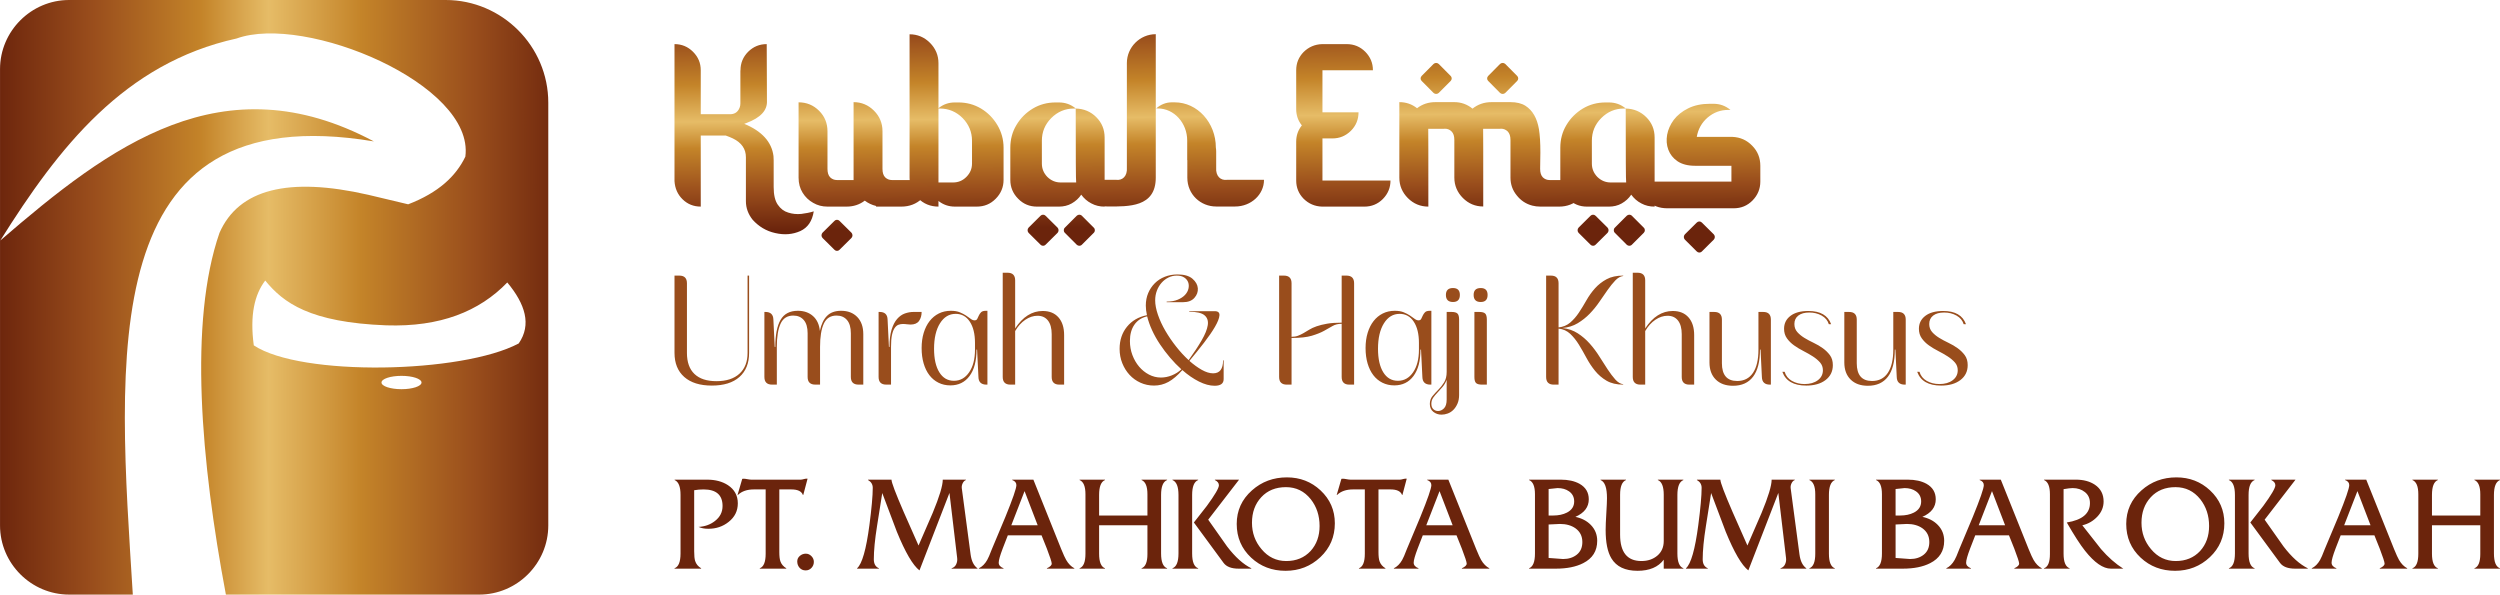 <?xml version="1.0" encoding="UTF-8"?>
<!DOCTYPE svg PUBLIC "-//W3C//DTD SVG 1.1//EN" "http://www.w3.org/Graphics/SVG/1.1/DTD/svg11.dtd">
<!-- Creator: CorelDRAW 2020 (64-Bit) -->
<svg xmlns="http://www.w3.org/2000/svg" xml:space="preserve" width="71.195mm" height="16.933mm" version="1.1" style="shape-rendering:geometricPrecision; text-rendering:geometricPrecision; image-rendering:optimizeQuality; fill-rule:evenodd; clip-rule:evenodd"
viewBox="0 0 13181.07 3135.04"
 xmlns:xlink="http://www.w3.org/1999/xlink"
 xmlns:xodm="http://www.corel.com/coreldraw/odm/2003">
 <defs>
  <style type="text/css">
   <![CDATA[
    .fil2 {fill:#6B240C;fill-rule:nonzero}
    .fil1 {fill:#994D1C;fill-rule:nonzero}
    .fil3 {fill:url(#id0)}
    .fil0 {fill:url(#id1);fill-rule:nonzero}
   ]]>
  </style>
  <linearGradient id="id0" gradientUnits="userSpaceOnUse" x1="-27.72" y1="1108.18" x2="2992.35" y2="1109.29">
   <stop offset="0" style="stop-opacity:1; stop-color:#6B240C"/>
   <stop offset="0.169" style="stop-opacity:1; stop-color:#994D1C"/>
   <stop offset="0.361" style="stop-opacity:1; stop-color:#C48429"/>
   <stop offset="0.478" style="stop-opacity:1; stop-color:#E6BC67"/>
   <stop offset="0.639" style="stop-opacity:1; stop-color:#C48429"/>
   <stop offset="0.839" style="stop-opacity:1; stop-color:#994D1C"/>
   <stop offset="1" style="stop-opacity:1; stop-color:#6B240C"/>
  </linearGradient>
  <linearGradient id="id1" gradientUnits="userSpaceOnUse" xlink:href="#id0" x1="6497.93" y1="1189.53" x2="6485.78" y2="-14.72">
  </linearGradient>
 </defs>
 <g id="Layer_x0020_1">
  <g id="_2265727120464">
   <path class="fil0" d="M4079.07 986.15l0 -140.63c0,-7.76 -0.39,-15.33 -0.98,-22.9 -9.37,-74.09 -60.76,-131.26 -154.18,-169.72 3,-1.18 6.98,-2.39 11.16,-4.18 75.28,-27.88 111.34,-67.13 108.55,-117.32l-1.18 -298.78c-38.45,0 -70.72,13.53 -98.01,40.43 -26.88,27.29 -40.23,59.36 -40.23,97.4l0 1.2 -0.59 0 0 173.88c0,7.57 -1.2,14.53 -3.59,20.92 -8.16,22.11 -23.31,33.86 -45.41,35.66l-159.94 0 0 -72.91 0 -141.84 0 -16.92c0,-38.05 -13.55,-70.11 -40.84,-97.4 -26.9,-26.9 -59.56,-40.43 -97.61,-40.43l0 154.76 0 82.28 0 59.56 0 46.62 0 170.29 0 46.82 0 141.82 0 16.94c0,1.18 0,2.18 0,3.39 2.39,38.05 16.33,70.11 42.64,95.81 26.29,25.7 58.36,38.44 95.81,38.44l0 -154.57 0 -141.82 0 -78.28 131.86 0c14.53,5.37 26.9,9.94 37.25,15.13 46.21,22.31 68.93,55.58 68.93,99.2l0 231.87c0,35.45 11.74,68.11 35.64,97.99 32.08,35.45 71.72,59.56 118.92,69.93 48.01,11.15 91.64,7.55 132.08,-10.37 39.64,-18.13 62.95,-52.58 71.11,-103.97 -20.51,6.37 -42.05,10.55 -65.95,13.53 -23.9,2.2 -47.21,0 -68.91,-7.16 -22.12,-6.37 -40.23,-20.31 -54.78,-41.43 -14.53,-20.9 -21.72,-51.78 -21.72,-93.22zm333.85 336.64c5.18,0 9.37,-1.8 13.35,-5.78l63.15 -62.54c3.39,-4 5.18,-8.78 5.18,-13.35 0,-5.39 -1.8,-9.96 -5.18,-13.94l-63.15 -62.56c-3.98,-3.98 -8.16,-5.78 -13.35,-5.78 -5.17,0 -9.35,1.8 -13.33,5.78l-63.15 62.56c-3.39,3.98 -5.18,8.55 -5.18,13.94 0,4.57 1.8,9.35 5.18,13.35l63.15 62.54c3.98,3.98 8.16,5.78 13.33,5.78zm339.62 -233.46c42.05,0 78.3,-13.94 107.97,-41.43 29.68,-27.47 44.42,-60.15 44.42,-98.59l-201.99 0c-13.92,0 -25.68,-4.59 -35.64,-13.94 -9.76,-9.96 -14.55,-24.51 -14.55,-45.03l0 -198.99c0,-42.03 -15.13,-78.09 -45.01,-107.97 -29.68,-29.68 -65.93,-44.8 -107.36,-44.8l0 410.73 -87.46 0c-13.94,0 -25.68,-4.59 -35.64,-13.94 -9.96,-9.96 -14.55,-25.11 -14.55,-45.03l0 -198.4c0,-42.03 -14.53,-78.28 -44.42,-107.96 -29.68,-29.7 -65.93,-44.43 -107.96,-44.43l0 397.39c0,29.9 7.16,56.19 21.11,78.89 13.94,22.72 32.68,40.84 55.97,53.78 22.72,13.35 47.82,19.72 75.3,19.72l100.4 0c36.84,0 68.91,-10.55 96.2,-31.47 17.53,13.35 37.45,22.72 59.56,28.09l0 3.39 133.65 0zm299.8 -549.16l-17.94 0c-32.66,0 -61.34,9.96 -86.44,30.47l0 -237.65c0,-41.43 -15.14,-77.48 -45.03,-107.36 -29.66,-29.68 -65.93,-44.82 -107.34,-44.82l0 756.13c0,42.05 14.74,78.3 44.42,107.97 29.68,29.88 65.93,44.42 107.96,44.42l0 -29.68c25.11,19.72 53.78,29.68 86.44,29.68l115.55 0c39.03,0 72.3,-13.35 99.79,-41.43 27.29,-27.47 41.43,-60.74 41.43,-99.2l0 -169.7c0,-43.82 -11.16,-83.46 -32.68,-119.71 -21.7,-36.27 -50.19,-65.34 -86.44,-87.05 -36.25,-21.51 -75.89,-32.07 -119.71,-32.07zm72.5 322.09c0,27.49 -9.96,50.8 -29.88,70.71 -19.13,19.33 -42.62,29.09 -69.91,29.09l-77.09 0 0 -389.81 7.57 0c46.21,0 86.44,16.92 119.71,50.19 32.68,33.27 49.6,73.11 49.6,119.71l0 120.12zm566.1 433.64c4.59,0 9.37,-1.78 13.35,-5.78l62.54 -62.54c4,-3.98 5.78,-8.57 5.78,-13.94 0,-4.59 -1.78,-9.37 -5.78,-13.35l-62.54 -62.54c-3.98,-3.98 -8.76,-5.78 -13.35,-5.78 -5.37,0 -9.96,1.8 -14.14,5.78l-62.34 62.54c-4.18,3.98 -5.78,8.76 -5.78,13.35 0,5.37 1.59,9.96 5.78,13.94l62.34 62.54c4.18,4 8.78,5.78 14.14,5.78zm133.06 -206.56l0 -364.73c0,-42.03 -14.74,-77.68 -43.82,-106.75 -29.27,-29.29 -65.34,-44.43 -107.96,-45.62 -25.7,-21.51 -55.38,-32.07 -89.24,-32.07l-17.53 0c-43.82,0 -83.46,10.55 -119.71,32.07 -36.07,21.72 -65.34,50.78 -86.85,87.05 -21.72,36.25 -32.07,75.89 -32.07,119.71l0 169.7c0,38.45 13.94,71.72 41.43,99.2 27.29,28.09 60.54,41.43 99.2,41.43l115.53 0c24.49,0 47.21,-5.18 67.72,-16.92 20.31,-11.55 37.25,-26.9 49.99,-46.03 14.14,19.13 31.68,35.07 53.19,46.03 21.51,11.74 45.01,16.92 70.11,16.92zm-149.98 -127.28l-81.28 0c-27.29,0 -50.6,-9.76 -70.52,-29.09 -19.31,-19.9 -29.09,-43.21 -29.09,-70.71l0 -120.12c0,-46.6 16.35,-86.44 49.6,-119.71 33.27,-33.27 72.91,-50.19 119.53,-50.19l9.37 0c0,252.18 0.59,381.65 2.39,389.81zm-174.49 333.85c5.18,0 9.37,-1.78 13.35,-5.78l63.13 -62.54c3.39,-3.98 5.18,-8.57 5.18,-13.94 0,-4.59 -1.8,-9.37 -5.18,-13.35l-63.13 -62.54c-3.98,-3.98 -8.16,-5.78 -13.35,-5.78 -5.39,0 -9.37,1.8 -13.55,5.78l-62.95 62.54c-3.57,3.98 -5.17,8.76 -5.17,13.35 0,5.37 1.59,9.96 5.17,13.94l62.95 62.54c4.18,4 8.16,5.78 13.55,5.78zm441.8 -963.49l0 550.96c3.39,46.03 -23.9,68.93 -55.97,64.74l-196.21 0c0,77.68 68.34,140.63 152.39,140.63 108.57,0 252.18,4.78 252.18,-152.19l0 -756.34c-83.46,0 -152.39,68.72 -152.39,152.19zm470.89 550.96l0 -84.05c0,-7.57 -0.59,-14.53 -1.78,-21.51 0,-131.26 -97.4,-238.24 -216.93,-238.24l-15.94 0c-30.86,0 -59.36,12.35 -81.67,32.27l9.37 0c84.65,0 154.17,76.3 154.17,169.13l0 103.38 0.61 0 0 92.22c0,88.65 69.91,152.19 152.17,152.19l99.81 0c84.05,0 152.37,-62.95 152.37,-140.63l-196.19 0c-32.07,4.18 -59.36,-18.72 -55.99,-64.74zm560.33 51.39l0 -141.82 0 -63.15 52.39 0c38.05,0 70.11,-13.35 97.61,-40.23 26.68,-26.7 40.23,-59.56 40.23,-97.4l-190.23 0 0 -62.95 0 -141.84 0 -16.92 266.12 0c0,-38.05 -13.53,-70.11 -40.23,-97.4 -26.9,-26.9 -59.56,-40.43 -97.61,-40.43l-130.08 0c-38.44,1.18 -70.71,15.33 -97.4,41.43 -26.29,26.88 -39.23,58.95 -39.23,96.4l0 16.92 0 141.84 0 46.62c0,32.07 9.96,60.74 29.86,85.24 -19.9,24.51 -29.86,52.99 -29.86,85.05l0 46.82 0 141.82 0 16.94c0,37.25 12.94,69.32 39.23,96.2 26.7,26.29 58.97,40.25 97.4,41.43l1.8 0 221.11 0c37.84,0 70.71,-13.35 97.4,-40.23 26.88,-27.49 40.23,-59.56 40.23,-97.4l-358.75 0 0 -16.94zm1248.14 154.57c41.43,0 77.48,-13.94 107.36,-41.43 29.68,-27.47 44.82,-60.15 44.82,-98.59l-202.38 0c-13.94,0 -25.7,-4.59 -35.66,-13.94 -9.96,-9.96 -14.55,-25.11 -14.55,-45.03l0.61 -46.62c0.59,-12.94 0.59,-26.29 0.59,-39.64 0,-50.78 -2.39,-91.63 -7.57,-123.3 -9.96,-58.36 -33.86,-99.2 -71.32,-123.1 -20.31,-12.74 -46.6,-19.11 -78.68,-19.11l-100.38 0c-38.05,0 -71.32,11.55 -99.79,34.25 -28.09,-22.7 -60.17,-34.25 -95.81,-34.25l-99.81 0c-36.64,0 -68.71,10.35 -96.79,32.07 -27.49,-21.72 -58.37,-32.07 -93.42,-32.07l0 398.37c0,42.05 15.33,77.7 45.01,107.57 29.68,29.68 65.93,44.82 107.97,44.82 0,-269.51 0,-406.14 -0.61,-410.14l81.07 0 6.98 -0.59c14.14,0 25.7,5.18 35.05,14.53 9.96,9.98 14.55,24.51 14.55,44.82l0 198.6c0,41.43 15.33,77.48 45.01,107.36 29.68,29.68 65.34,44.82 107.36,44.82 0,-268.92 0,-405.55 -0.59,-409.55l87.65 0 6.98 -0.59c13.94,0 25.09,5.18 35.05,14.53 9.76,9.98 14.53,25.11 14.53,44.82l0 198.6c0,35.45 10.96,66.54 32.68,93.22 21.51,27.49 49.01,45.62 82.26,54.38 13.35,3.41 27.49,5.18 41.43,5.18l100.4 0zm-297.59 -593.99c4.57,0 9.37,-1.8 13.35,-5.39l62.54 -62.95c3.98,-4.18 5.78,-8.16 5.78,-13.33 0,-5.39 -1.8,-9.37 -5.78,-13.55l-62.54 -62.95c-3.98,-3.59 -8.78,-5.37 -13.35,-5.37 -5.39,0 -9.96,1.78 -14.14,5.37l-62.34 62.95c-4.18,4.18 -5.79,8.16 -5.79,13.55 0,5.17 1.61,9.15 5.79,13.33l62.34 62.95c4.18,3.59 8.76,5.39 14.14,5.39zm-351.38 0c5.18,0 9.96,-1.8 13.94,-5.39l62.56 -62.95c3.98,-4.18 5.78,-8.16 5.78,-13.33 0,-5.39 -1.8,-9.37 -5.78,-13.55l-62.56 -62.95c-3.98,-3.59 -8.76,-5.37 -13.94,-5.37 -4.57,0 -9.37,1.78 -13.35,5.37l-62.54 62.95c-3.98,4.18 -5.78,8.16 -5.78,13.55 0,5.17 1.8,9.15 5.78,13.33l62.54 62.95c3.98,3.59 8.78,5.39 13.35,5.39zm1019.07 800.55c4.57,0 9.37,-1.78 13.35,-5.78l62.54 -62.54c3.98,-3.98 5.78,-8.57 5.78,-13.94 0,-4.59 -1.8,-9.37 -5.78,-13.35l-62.54 -62.54c-3.98,-3.98 -8.78,-5.78 -13.35,-5.78 -5.39,0 -9.96,1.8 -14.14,5.78l-62.36 62.54c-4.17,3.98 -5.76,8.76 -5.76,13.35 0,5.37 1.59,9.96 5.76,13.94l62.36 62.54c4.18,4 8.76,5.78 14.14,5.78zm133.06 -206.56l0 -364.73c0,-42.03 -14.74,-77.68 -43.82,-106.75 -29.27,-29.29 -65.34,-44.43 -107.96,-45.62 -25.7,-21.51 -55.38,-32.07 -89.24,-32.07l-17.53 0c-43.82,0 -83.46,10.55 -119.71,32.07 -36.07,21.72 -65.34,50.78 -86.85,87.05 -21.72,36.25 -32.07,75.89 -32.07,119.71l0 169.7c0,38.45 13.94,71.72 41.42,99.2 27.29,28.09 60.56,41.43 99.22,41.43l115.53 0c24.49,0 47.21,-5.18 67.72,-16.92 20.31,-11.55 37.25,-26.9 49.99,-46.03 14.14,19.13 31.68,35.07 53.19,46.03 21.51,11.74 45.01,16.92 70.11,16.92zm-149.98 -127.28l-81.28 0c-27.29,0 -50.6,-9.76 -70.52,-29.09 -19.31,-19.9 -29.09,-43.21 -29.09,-70.71l0 -120.12c0,-46.6 16.35,-86.44 49.6,-119.71 33.27,-33.27 72.91,-50.19 119.53,-50.19l9.37 0c0,252.18 0.59,381.65 2.39,389.81zm-174.49 333.85c5.17,0 9.35,-1.78 13.35,-5.78l63.13 -62.54c3.39,-3.98 5.18,-8.57 5.18,-13.94 0,-4.59 -1.8,-9.37 -5.18,-13.35l-63.13 -62.54c-4,-3.98 -8.18,-5.78 -13.35,-5.78 -5.39,0 -9.37,1.8 -13.55,5.78l-62.95 62.54c-3.57,3.98 -5.17,8.76 -5.17,13.35 0,5.37 1.59,9.96 5.17,13.94l62.95 62.54c4.18,4 8.16,5.78 13.55,5.78zm881.82 -421.88c0,-41.43 -13.94,-76.5 -42.64,-105.59 -28.09,-29.27 -62.95,-45.01 -104.36,-46.8 -62.56,0 -125.51,0 -188.05,0 6.98,-41.43 26.29,-75.09 57.17,-101.98 31.68,-26.9 67.72,-40.25 109.75,-40.25l10.55 0c-26.29,-21.72 -55.97,-32.27 -89.83,-32.27l-17.53 0c-45.01,0 -83.46,8.16 -115.53,24.11 -32.07,15.74 -57.17,36.05 -75.89,60.56 -18.13,24.49 -29.88,50.78 -35.07,78.87 -4.57,27.29 -2.98,53.58 6.39,78.68 9.35,24.49 25.09,45.03 48.4,60.76 23.51,15.74 54.38,23.9 92.24,23.9l192.01 0 0 83.46 -490.81 0c0,39.05 15.35,71.7 45.03,99.2 29.68,28.09 65.32,41.43 107.36,41.43l235.24 0 106.77 0 8.76 0c38.45,0 71.7,-13.35 99.2,-41.43 26.9,-27.49 40.84,-60.76 40.84,-99.2l0 -0.59 0 -82.87 -1.2 0 1.2 0zm-308.17 299.39c-3.98,-4 -8.76,-5.79 -13.33,-5.79 -5.39,0 -9.37,1.8 -13.55,5.79l-62.95 62.34c-3.57,4.18 -5.37,8.76 -5.37,13.55 0,5.18 1.8,9.96 5.37,13.94l62.95 62.54c4.18,3.98 8.16,5.78 13.55,5.78 4.57,0 9.35,-1.8 13.33,-5.78l62.95 -62.54c3.59,-3.98 5.39,-8.76 5.39,-13.94 0,-4.8 -1.8,-9.37 -5.39,-13.55l-62.95 -62.34z"/>
   <path class="fil1" d="M3621.75 1860.51c0,49.06 13.27,86.22 39.84,111.44 26.55,25.2 65.04,37.81 115.45,37.81 52.45,0 92.96,-13.11 121.53,-39.32 28.59,-26.22 42.86,-62.86 42.86,-109.92l0 -407.42 8.07 0 0 407.42c0,54.45 -16.98,96.81 -50.93,127.06 -33.95,30.25 -82.52,45.38 -145.72,45.38 -62.52,0 -110.94,-15.13 -145.22,-45.38 -34.29,-30.25 -51.43,-72.61 -51.43,-127.06l0 -407.42 25.22 0c26.88,0 40.34,13.46 40.34,40.34l0 367.08zm636.36 -102.86c0,-30.92 -6.72,-54.28 -20.18,-70.09 -13.44,-15.79 -31.94,-23.7 -55.47,-23.7 -31.6,0 -53.95,14.29 -67.06,42.86 -13.11,28.57 -19.66,69.41 -19.66,122.53l0 198.67 -25.22 0c-26.9,0 -40.34,-13.46 -40.34,-40.34l0 -342.88 5.04 0c27.57,0 41.69,13.46 42.36,40.34l7.05 144.21 3.04 0c0,-63.19 9.24,-110.75 27.73,-142.69 18.48,-31.94 48.91,-47.91 91.26,-47.91 32.29,0 58.84,9.26 79.68,27.73 20.85,18.5 32.94,44.54 36.31,78.17 7.39,-34.95 20,-61.36 37.81,-79.17 17.83,-17.81 42.55,-26.73 74.13,-26.73 35.64,0 64.04,10.94 85.22,32.79 21.18,21.85 31.77,51.93 31.77,90.26l0 266.23 -25.22 0c-26.9,0 -40.34,-13.46 -40.34,-40.34l0 -229.93c0,-30.92 -6.72,-54.28 -20.16,-70.09 -13.46,-15.79 -31.94,-23.7 -55.47,-23.7 -31.6,0 -53.95,14.29 -67.08,42.86 -13.11,28.57 -19.66,69.41 -19.66,122.53l0 198.67 -25.22 0c-26.88,0 -40.32,-13.46 -40.32,-40.34l0 -229.93zm601.06 -112.95c0,18.83 -4.55,34.64 -13.63,47.4 -9.07,12.77 -24.03,19.16 -44.88,19.16 -6.04,0 -12.42,-0.5 -19.16,-1.5 -6.72,-1.02 -13.77,-1.52 -21.18,-1.52 -8.05,0 -15.79,1.35 -23.18,4.04 -7.41,2.68 -14.13,8.41 -20.18,17.14 -6.05,8.74 -10.76,21.01 -14.11,36.81 -3.37,15.79 -5.05,36.81 -5.05,63.02l0 198.67 -25.22 0c-26.88,0 -40.32,-13.46 -40.32,-40.34l0 -342.88 5.04 0c27.57,0 41.68,13.46 42.36,40.34l7.05 144.21 3.02 0c0,-36.97 3.7,-67.39 11.09,-91.26 7.41,-23.86 17.16,-42.69 29.25,-56.47 12.11,-13.79 25.72,-23.36 40.84,-28.75 15.13,-5.37 30.77,-8.07 46.9,-8.07l41.36 0zm151.26 387.26c-22.85,0 -43.69,-4.72 -62.52,-14.13 -18.83,-9.41 -34.79,-22.68 -47.9,-39.82 -13.11,-17.14 -23.2,-37.82 -30.25,-62.02 -7.07,-24.22 -10.59,-51.1 -10.59,-80.68 0,-29.59 3.68,-56.47 11.09,-80.67 7.41,-24.22 17.81,-44.88 31.27,-62.02 13.44,-17.14 29.57,-30.42 48.4,-39.84 18.83,-9.41 40.01,-14.13 63.54,-14.13 18.83,0 34.62,2.7 47.4,8.07 12.77,5.39 23.7,11.11 32.77,17.14 9.09,6.05 17.16,11.77 24.22,17.14 7.05,5.39 13.94,8.07 20.68,8.07 6.72,0 11.42,-2.68 14.11,-8.07 2.68,-5.37 5.39,-11.09 8.07,-17.14 2.68,-6.04 6.55,-11.76 11.59,-17.14 5.04,-5.37 13.63,-8.07 25.72,-8.07l8.07 0 0 389.28 -5.04 0c-27.57,0 -41.69,-13.46 -42.36,-40.34l-7.05 -144.21 -3.04 0c0,59.84 -12.27,106.22 -36.81,139.15 -24.55,32.95 -58.32,49.43 -101.36,49.43zm19.16 -24.22c32.95,0 59.67,-14.96 80.18,-44.88 20.51,-29.9 30.75,-69.74 30.75,-119.49l0 -35.31c0,-47.04 -9.07,-84.37 -27.22,-111.94 -18.16,-27.55 -43.03,-41.34 -74.63,-41.34 -34.29,0 -61.86,16.64 -82.7,49.91 -20.85,33.29 -31.27,78.17 -31.27,134.63 0,52.43 9.26,93.63 27.75,123.53 18.48,29.92 44.19,44.88 77.13,44.88zm515.36 -245.05c0,-31.58 -6.55,-55.8 -19.66,-72.61 -13.13,-16.79 -31.44,-25.2 -54.97,-25.2 -22.2,0 -43.71,7.05 -64.54,21.18 -20.85,14.11 -38.68,33.94 -53.47,59.49l0 282.38 -25.22 0c-26.88,0 -40.32,-13.46 -40.32,-40.34l0 -549.61 25.22 0c26.88,0 40.32,13.46 40.32,40.34l0 253.12c40.34,-61.19 88.76,-91.77 145.22,-91.77 35.64,0 63.37,11.26 83.2,33.79 19.85,22.51 29.75,53.62 29.75,93.27l0 261.2 -25.22 0c-26.88,0 -40.32,-13.46 -40.32,-40.34l0 -224.89zm545.59 -179.49c0,22.85 4.87,48.4 14.63,76.63 9.74,28.25 22.85,56.49 39.32,84.72 16.48,28.23 35.29,55.8 56.47,82.68 21.18,26.9 43.21,50.77 66.06,71.61 27.57,-38.32 50.43,-73.11 68.58,-104.38 18.16,-31.27 28.92,-57.99 32.29,-80.17 3.35,-22.2 -2.37,-39.51 -17.14,-51.93 -14.79,-12.44 -41.69,-18.66 -80.68,-18.66l0 -3.02 134.12 0c18.16,0 26.57,7.55 25.22,22.68 -1.33,15.13 -9.24,35.12 -23.7,60 -14.46,24.88 -33.79,52.95 -57.99,84.2 -24.2,31.27 -49.75,63.04 -76.65,95.29 22.18,19.51 44.04,35.31 65.56,47.41 21.51,12.09 41.34,18.14 59.5,18.14 34.95,0 52.43,-22.86 52.43,-68.58l3.04 0 0 98.83c0,23.53 -15.81,35.29 -47.41,35.29 -25.55,0 -53.1,-7.39 -82.68,-22.18 -29.59,-14.79 -58.84,-34.95 -87.74,-60.5 -25.55,28.9 -50.1,49.75 -73.63,62.52 -23.53,12.77 -48.75,19.16 -75.63,19.16 -25.55,0 -49.41,-5.04 -71.61,-15.13 -22.18,-10.09 -41.34,-23.86 -57.47,-41.34 -16.14,-17.48 -28.92,-37.99 -38.34,-61.52 -9.41,-23.53 -14.11,-48.75 -14.11,-75.63 0,-45.71 12.94,-84.54 38.82,-116.47 25.88,-31.94 61.02,-52.28 105.38,-61.02 -4.04,-18.14 -6.04,-34.95 -6.04,-50.41 0,-24.2 4.2,-46.23 12.59,-66.06 8.41,-19.83 20.01,-37.14 34.81,-51.93 14.79,-14.79 32.44,-26.22 52.95,-34.29 20.5,-8.07 42.86,-12.11 67.06,-12.11 34.95,0 61.19,7.57 78.67,22.7 17.48,15.13 26.88,31.94 28.23,50.41 1.33,18.5 -4.7,35.31 -18.16,50.43 -13.44,15.13 -33.27,22.7 -59.49,22.7l-86.74 0 0 -3.04c22.86,0 42.36,-3.35 58.49,-10.07 16.14,-6.74 28.92,-15.14 38.34,-25.22 9.41,-10.09 15.46,-21.18 18.14,-33.29 2.68,-12.09 2.18,-23.2 -1.52,-33.27 -3.68,-10.09 -10.59,-18.5 -20.68,-25.22 -10.07,-6.72 -23.18,-10.09 -39.32,-10.09 -15.46,0 -30.09,3.37 -43.88,10.09 -13.77,6.72 -25.88,15.96 -36.29,27.73 -10.42,11.76 -18.66,25.55 -24.72,41.34 -6.05,15.79 -9.07,32.77 -9.07,50.93zm138.15 364.04c-20.83,-18.83 -40.84,-39.49 -59.99,-62.02 -19.18,-22.51 -36.82,-45.88 -52.95,-70.08 -16.14,-24.22 -29.92,-48.75 -41.36,-73.63 -11.42,-24.86 -20.16,-49.41 -26.22,-73.61 -28.92,6.72 -51.27,21.35 -67.08,43.88 -15.79,22.51 -23.7,51.25 -23.7,86.22 0,26.22 4.37,50.91 13.11,74.11 8.76,23.2 20.51,43.53 35.31,61.02 14.79,17.48 32.1,31.42 51.93,41.84 19.85,10.42 40.86,15.63 63.04,15.63 19.5,0 38.82,-3.87 57.99,-11.59 19.16,-7.74 35.81,-18.33 49.91,-31.77zm515.34 -494.14l25.22 0c26.9,0 40.34,13.46 40.34,40.34l0 282.38c12.77,0 24.03,-1.85 33.79,-5.55 9.74,-3.7 19.33,-8.24 28.73,-13.63 9.42,-5.37 19.5,-11.42 30.27,-18.14 10.76,-6.72 23.86,-12.77 39.32,-18.14 15.46,-5.39 33.79,-9.92 54.97,-13.63 21.16,-3.68 46.88,-5.54 77.15,-5.54l0 -248.09 25.2 0c26.9,0 40.34,13.46 40.34,40.34l0 534.48 -25.22 0c-26.88,0 -40.32,-13.46 -40.32,-40.34l0 -280.36c-18.83,0 -34.81,3.87 -47.91,11.61 -13.11,7.74 -28.23,16.29 -45.38,25.72 -17.14,9.41 -38.66,17.98 -64.54,25.72 -25.88,7.72 -61.36,11.59 -106.4,11.59l0 246.07 -25.22 0c-26.88,0 -40.34,-13.46 -40.34,-40.34l0 -534.48zm607.11 578.86c-22.85,0 -43.69,-4.72 -62.52,-14.13 -18.83,-9.41 -34.79,-22.68 -47.9,-39.82 -13.11,-17.14 -23.2,-37.82 -30.27,-62.02 -7.05,-24.22 -10.59,-51.1 -10.59,-80.68 0,-29.59 3.7,-56.47 11.11,-80.67 7.39,-24.22 17.81,-44.88 31.27,-62.02 13.44,-17.14 29.57,-30.42 48.4,-39.84 18.83,-9.41 40.01,-14.13 63.54,-14.13 18.83,0 34.62,2.7 47.4,8.07 12.77,5.39 23.7,11.11 32.77,17.14 9.07,6.05 17.14,11.77 24.22,17.14 7.05,5.39 13.94,8.07 20.66,8.07 6.74,0 11.44,-2.68 14.13,-8.07 2.68,-5.37 5.37,-11.09 8.07,-17.14 2.68,-6.04 6.55,-11.76 11.59,-17.14 5.04,-5.37 13.61,-8.07 25.72,-8.07l8.07 0 0 389.28 -5.04 0c-27.59,0 -41.69,-13.46 -42.36,-40.34l-7.07 -144.21 -3.02 0c0,59.84 -12.27,106.22 -36.81,139.15 -24.55,32.95 -58.34,49.43 -101.36,49.43zm19.16 -24.22c32.95,0 59.67,-14.96 80.18,-44.88 20.51,-29.9 30.75,-69.74 30.75,-119.49l0 -35.31c0,-47.04 -9.07,-84.37 -27.23,-111.94 -18.14,-27.55 -43.03,-41.34 -74.61,-41.34 -34.29,0 -61.86,16.64 -82.7,49.91 -20.85,33.29 -31.27,78.17 -31.27,134.63 0,52.43 9.24,93.63 27.73,123.53 18.5,29.92 44.21,44.88 77.15,44.88zm253.14 -452.78c0,-24.22 12.44,-36.31 37.31,-36.31 24.2,0 36.31,12.09 36.31,36.31 0,24.86 -12.11,37.31 -36.31,37.31 -24.86,0 -37.31,-12.44 -37.31,-37.31zm29.23 89.74c15.48,0 26.05,2.87 31.77,8.57 5.72,5.72 8.57,16.31 8.57,31.77l0 397.33c0,17.48 -2.85,32.77 -8.57,45.88 -5.72,13.11 -12.94,24.05 -21.68,32.79 -8.74,8.74 -18.66,15.13 -29.75,19.16 -11.09,4.02 -22.01,6.04 -32.77,6.04 -16.14,0 -30.42,-4.87 -42.86,-14.63 -12.44,-9.74 -18.66,-23.7 -18.66,-41.84 0,-16.13 4.54,-29.75 13.61,-40.84 9.09,-11.09 19.35,-22.35 30.77,-33.79 11.42,-11.42 21.68,-24.36 30.75,-38.82 9.09,-14.44 13.63,-33.1 13.63,-55.97l0 -315.65 25.2 0zm-25.2 358.01c-5.39,14.11 -12.61,26.55 -21.7,37.31 -9.07,10.76 -17.98,20.68 -26.72,29.75 -8.74,9.07 -16.31,18.16 -22.7,27.23 -6.39,9.07 -9.57,19.66 -9.57,31.77 0,12.77 3.54,22.35 10.59,28.73 7.05,6.39 15.29,9.57 24.7,9.57 11.44,0 21.85,-4.7 31.27,-14.11 9.42,-9.42 14.13,-24.88 14.13,-46.4l0 -103.86zm142.19 -447.74c0,-24.22 12.44,-36.31 37.32,-36.31 24.2,0 36.29,12.09 36.29,36.31 0,24.86 -12.09,37.31 -36.29,37.31 -24.88,0 -37.32,-12.44 -37.32,-37.31zm4.04 89.74l25.22 0c15.46,0 26.05,2.87 31.77,8.57 5.7,5.72 8.57,16.31 8.57,31.77l0 342.88 -25.22 0c-15.46,0 -26.05,-2.87 -31.77,-8.57 -5.72,-5.72 -8.57,-16.31 -8.57,-31.77l0 -342.88zm378.19 -191.6l25.2 0c26.9,0 40.34,13.46 40.34,40.34l0 232.94c24.22,-2.68 44.71,-11.26 61.52,-25.72 16.81,-14.44 31.94,-31.75 45.38,-51.93 13.46,-20.16 26.73,-41.84 39.84,-65.04 13.11,-23.2 28.23,-44.38 45.38,-63.54 17.14,-19.14 37.49,-35.12 61.02,-47.9 23.53,-12.77 52.78,-19.16 87.74,-19.16l0 2.02c-14.79,2.02 -28.75,9.92 -41.86,23.7 -13.11,13.79 -26.55,30.42 -40.34,49.93 -13.77,19.5 -28.23,40.32 -43.36,62.5 -15.13,22.2 -32.1,43.05 -50.93,62.54 -18.81,19.5 -40.01,36.29 -63.52,50.41 -23.53,14.13 -50.43,22.53 -80.68,25.22 30.25,3.35 57.15,12.61 80.68,27.73 23.51,15.13 44.71,33.27 63.52,54.45 18.83,21.18 35.81,43.86 50.93,68.08 15.13,24.2 29.59,46.73 43.36,67.56 13.79,20.85 27.23,38.66 40.34,53.45 13.11,14.79 27.07,23.2 41.86,25.22l0 2.02c-34.95,0 -64.21,-6.91 -87.74,-20.68 -23.53,-13.77 -43.88,-31.27 -61.02,-52.43 -17.14,-21.18 -32.27,-44.04 -45.38,-68.58 -13.11,-24.55 -26.38,-47.75 -39.84,-69.59 -13.44,-21.85 -28.57,-40.68 -45.38,-56.47 -16.81,-15.79 -37.31,-25.05 -61.52,-27.73l0 295.48 -25.2 0c-26.9,0 -40.34,-13.46 -40.34,-40.34l0 -534.48zm715.01 309.59c0,-31.58 -6.55,-55.8 -19.66,-72.61 -13.11,-16.79 -31.44,-25.2 -54.97,-25.2 -22.18,0 -43.69,7.05 -64.54,21.18 -20.83,14.11 -38.66,33.94 -53.45,59.49l0 282.38 -25.22 0c-26.88,0 -40.32,-13.46 -40.32,-40.34l0 -549.61 25.2 0c26.9,0 40.34,13.46 40.34,40.34l0 253.12c40.34,-61.19 88.76,-91.77 145.22,-91.77 35.64,0 63.37,11.26 83.2,33.79 19.85,22.51 29.75,53.62 29.75,93.27l0 261.2 -25.22 0c-26.88,0 -40.34,-13.46 -40.34,-40.34l0 -224.89zm211.78 152.28c0,62.52 26.9,93.79 80.68,93.79 36.31,0 64.04,-14.29 83.2,-42.86 19.16,-28.59 28.75,-69.43 28.75,-122.53l0 -198.67 25.2 0c26.9,0 40.34,13.46 40.34,40.34l0 342.88 -5.04 0c-27.57,0 -41.69,-13.46 -42.36,-40.34l-7.05 -144.21 -3.04 0c0,63.19 -12.09,110.75 -36.31,142.69 -24.2,31.94 -59.49,47.9 -105.88,47.9 -38.32,0 -68.58,-10.92 -90.77,-32.77 -22.18,-21.85 -33.27,-51.93 -33.27,-90.26l0 -266.23 25.22 0c26.88,0 40.32,13.46 40.32,40.34l0 229.93zm584.93 10.09c0,32.94 -12.77,59.15 -38.32,78.65 -25.55,19.5 -59.5,29.25 -101.86,29.25 -66.56,0 -108.57,-24.2 -126.06,-72.61l12.11 0c6.05,20.85 18.83,36.81 38.32,47.91 19.5,11.09 41.69,16.63 66.56,16.63 28.92,0 52.28,-6.72 70.09,-20.16 17.81,-13.44 26.73,-30.92 26.73,-52.45 0,-16.13 -5.05,-29.9 -15.14,-41.34 -10.07,-11.42 -22.68,-22.01 -37.81,-31.77 -15.13,-9.74 -31.6,-19.14 -49.41,-28.23 -17.83,-9.07 -34.29,-19 -49.43,-29.75 -15.13,-10.76 -27.72,-23.18 -37.81,-37.31 -10.09,-14.11 -15.13,-30.92 -15.13,-50.41 0,-28.23 11.26,-50.93 33.79,-68.08 22.51,-17.14 53.95,-25.72 94.29,-25.72 63.19,0 103.2,23.2 120.01,69.58l-12.11 0c-6.05,-19.5 -18.66,-34.62 -37.81,-45.38 -19.18,-10.76 -40.86,-16.13 -65.06,-16.13 -24.88,0 -44.19,5.37 -57.99,16.13 -13.79,10.76 -20.68,25.55 -20.68,44.38 0,16.81 5.04,30.92 15.13,42.36 10.09,11.42 22.53,21.68 37.32,30.75 14.79,9.07 31.09,17.81 48.9,26.22 17.83,8.41 34.14,18 48.93,28.75 14.77,10.76 27.22,23.01 37.31,36.81 10.09,13.77 15.13,31.09 15.13,51.93zm126.06 -10.09c0,62.52 26.9,93.79 80.68,93.79 36.31,0 64.04,-14.29 83.2,-42.86 19.16,-28.59 28.73,-69.43 28.73,-122.53l0 -198.67 25.22 0c26.9,0 40.34,13.46 40.34,40.34l0 342.88 -5.05 0c-27.55,0 -41.68,-13.46 -42.34,-40.34l-7.05 -144.21 -3.04 0c0,63.19 -12.11,110.75 -36.31,142.69 -24.2,31.94 -59.5,47.9 -105.9,47.9 -38.31,0 -68.58,-10.92 -90.76,-32.77 -22.18,-21.85 -33.29,-51.93 -33.29,-90.26l0 -266.23 25.22 0c26.9,0 40.34,13.46 40.34,40.34l0 229.93zm584.93 10.09c0,32.94 -12.77,59.15 -38.32,78.65 -25.55,19.5 -59.5,29.25 -101.86,29.25 -66.56,0 -108.58,-24.2 -126.06,-72.61l12.11 0c6.05,20.85 18.83,36.81 38.32,47.91 19.5,11.09 41.68,16.63 66.56,16.63 28.92,0 52.27,-6.72 70.09,-20.16 17.81,-13.44 26.72,-30.92 26.72,-52.45 0,-16.13 -5.04,-29.9 -15.13,-41.34 -10.07,-11.42 -22.68,-22.01 -37.82,-31.77 -15.11,-9.74 -31.58,-19.14 -49.4,-28.23 -17.83,-9.07 -34.31,-19 -49.43,-29.75 -15.13,-10.76 -27.73,-23.18 -37.82,-37.31 -10.07,-14.11 -15.13,-30.92 -15.13,-50.41 0,-28.23 11.28,-50.93 33.79,-68.08 22.53,-17.14 53.95,-25.72 94.29,-25.72 63.21,0 103.22,23.2 120.01,69.58l-12.09 0c-6.05,-19.5 -18.66,-34.62 -37.82,-45.38 -19.16,-10.76 -40.84,-16.13 -65.04,-16.13 -24.88,0 -44.21,5.37 -57.99,16.13 -13.79,10.76 -20.68,25.55 -20.68,44.38 0,16.81 5.04,30.92 15.13,42.36 10.09,11.42 22.53,21.68 37.32,30.75 14.77,9.07 31.09,17.81 48.9,26.22 17.83,8.41 34.12,18 48.91,28.75 14.79,10.76 27.23,23.01 37.32,36.81 10.07,13.77 15.13,31.09 15.13,51.93z"/>
   <path class="fil2" d="M3890.04 2653.9c0,39.99 -16.24,72.7 -48.71,98.11 -30.1,23.99 -65.63,35.99 -106.57,35.99 -20.7,0 -37.88,-3.3 -51.52,-9.89 33.42,-1.87 62.11,-12.24 86.11,-31.05 26.83,-20.7 40.23,-47.04 40.23,-79.05 0,-58.34 -33.42,-87.5 -100.22,-87.5 -16.94,0 -33.42,1.41 -49.41,4.22l0 321.83c0,23.53 1.65,40.45 4.94,50.82 5.18,16.46 15.76,29.4 31.75,38.81l0 2.13 -140.45 0 0 -2.13c21.18,-7.52 31.77,-33.4 31.77,-77.63l0 -309.13c0,-43.27 -10.35,-69.39 -31.07,-78.33l0 -2.11 171.51 0c43.29,0 79.76,9.65 109.4,28.94 34.82,23.05 52.23,55.04 52.23,95.98zm367.71 -129.86l-22.59 85.39 -2.11 0c-7.05,-19.27 -27.29,-28.92 -60.69,-28.92l-63.52 0 0 330.29c0,21.64 1.87,37.88 5.65,48.69 5.17,15.05 15.51,27.29 31.05,36.69l0 2.13 -139.74 0 0 -2.13c20.7,-7.52 31.05,-33.16 31.05,-76.93l0 -338.75 -62.1 0c-35.77,0 -63.76,9.65 -84,28.92l-2.11 0 24.7 -84.68c2.35,-0.46 4.94,-0.7 7.76,-0.7 4.24,0 10.7,0.81 19.4,2.48 8.72,1.63 15.18,2.46 19.42,2.46l263.25 0c3.3,0 9.18,-1.18 17.64,-3.54 7.07,-1.87 12.72,-2.35 16.94,-1.41zm33.18 438.26c0,12.24 -4.11,22.83 -12.35,31.77 -8.24,8.94 -18.48,13.4 -30.7,13.4 -13.18,0 -23.88,-4.59 -32.12,-13.76 -8.24,-9.18 -12.35,-20.35 -12.35,-33.53 0,-11.76 4.59,-21.51 13.77,-29.29 9.16,-7.76 19.64,-11.65 31.4,-11.65 11.29,0 21.16,4.35 29.64,13.05 8.48,8.72 12.7,18.72 12.7,29.99zm862.48 36.01l-136.21 0 0 -2.13c11.05,-3.3 19.05,-10.11 23.99,-20.46 5.05,-10.35 6.81,-21.42 5.41,-33.29l-40.69 -343.47 -158.11 408.51c-34.81,-26.81 -74.57,-94.81 -119.27,-203.95 -25.42,-68.22 -51.06,-136.23 -76.94,-203.97 -8.94,57.87 -18.11,115.97 -27.53,174.33 -11.28,70.56 -16.92,128.91 -16.92,175.01 0,23.99 8.94,39.77 26.81,47.28l0 2.13 -115.03 0 0 -2.13c26.35,-23.05 47.99,-98.81 64.93,-227.24 11.76,-89.87 17.64,-155.5 17.64,-196.92 0,-17.88 -8.24,-31.53 -24.72,-40.93l0 -2.11 123.53 0c0,14.59 21.4,71.28 64.23,170.09 26.35,58.8 52.45,117.86 78.35,177.14 24.92,-57.39 49.86,-114.81 74.8,-172.2 35.31,-85.16 52.95,-143.5 52.95,-175.03l122.1 0 0 2.11c-7.07,2.35 -12.7,7.89 -16.96,16.59 -4.22,8.7 -5.87,17.29 -4.92,25.75l46.58 350.06c4.7,34.81 16.7,59.04 35.99,72.69l0 2.13zm510.99 0l-144.69 0 0 -2.13c16.94,-7.52 25.42,-15.76 25.42,-24.7 0,-8 -8.48,-34.1 -25.42,-78.33 -9.41,-23.53 -18.81,-47.06 -28.22,-70.58l-177.86 0c-8.94,23.05 -17.88,46.1 -26.83,69.15 -14.11,37.18 -21.18,62.11 -21.18,74.82 0,13.18 8.48,23.05 25.42,29.64l0 2.13 -129.86 0 0 -2.13c17.4,-8.46 31.99,-23.05 43.75,-43.75 5.18,-8.48 13.4,-27.53 24.7,-57.17 23.99,-56.45 47.77,-113.16 71.3,-170.09 38.58,-94.57 57.87,-150.32 57.87,-167.26 0,-12.7 -7.29,-21.64 -21.88,-26.83l0 -2.11 111.51 0 146.8 366.28c11.77,28.7 20.48,47.77 26.12,57.17 11.76,20.24 26.12,34.81 43.05,43.75l0 2.13zm-193.27 -228.67l-69.17 -180.22 -69.98 180.22 139.15 0zm682.39 228.67l-134.82 0 0 -2.13c20.72,-7.52 31.07,-32.46 31.07,-74.8l0 -151.74 -254.79 0 0 149.61c0,43.77 10.35,69.41 31.05,76.93l0 2.13 -134.1 0 0 -2.13c20.7,-7.52 31.05,-33.16 31.05,-76.93l0 -313.35c0,-41.42 -10.35,-66.34 -31.05,-74.82l0 -2.11 134.1 0 0 2.11c-20.7,8.48 -31.05,34.58 -31.05,78.33l0 108.7 254.79 0 0 -112.21c0,-41.42 -10.35,-66.34 -31.07,-74.82l0 -2.11 134.82 0 0 2.11c-21.18,8.48 -31.77,34.58 -31.77,78.33l0 309.13c0,44.23 10.59,70.11 31.77,77.63l0 2.13zm443.95 0l-66.35 0c-38.12,0 -64.69,-10.13 -79.76,-30.36l-156.68 -213.13c23.07,-29.16 45.88,-58.34 68.46,-87.52 42.34,-57.87 63.52,-94.09 63.52,-108.68 0,-11.29 -7.05,-20.48 -21.18,-27.53l0 -2.11 127.04 0 0 0.7 -162.33 210.32c33.42,47.04 66.58,94.09 99.53,141.15 42.8,55.99 85.41,94.33 127.75,115.03l0 2.13zm-280.21 0l-135.5 0 0 -2.13c21.16,-7.52 31.75,-33.64 31.75,-78.33l0 -308.43c0,-43.75 -10.59,-69.85 -31.75,-78.33l0 -2.11 135.5 0 0 2.11c-21.16,8.48 -31.75,34.58 -31.75,78.33l0 309.13c0,44.23 10.59,70.11 31.75,77.63l0 2.13zm720.62 -239.26c0,71.04 -25.42,130.56 -76.22,178.55 -50.82,47.99 -112.01,71.98 -183.51,71.98 -71.52,0 -131.99,-23.05 -181.4,-69.15 -50.8,-47.53 -76.22,-106.81 -76.22,-177.86 0,-70.58 26.83,-129.62 80.46,-177.14 51.28,-45.64 112.69,-68.45 184.21,-68.45 69.17,0 128.21,22.81 177.14,68.45 50.36,47.06 75.54,104.94 75.54,173.62zm-80.46 14.11c0,-54.58 -15.53,-101.62 -46.58,-141.15 -33.88,-42.34 -77.41,-63.5 -130.58,-63.5 -54.12,0 -97.51,17.64 -130.23,52.93 -32.7,35.27 -49.04,80.2 -49.04,134.8 0,53.15 16.7,99.49 50.12,139.02 34.81,41.88 78.33,62.82 130.56,62.82 52.71,0 95.51,-17.64 128.45,-52.93 31.53,-34.82 47.3,-78.81 47.3,-131.99zm459.46 -249.12l-22.59 85.39 -2.11 0c-7.05,-19.27 -27.29,-28.92 -60.71,-28.92l-63.5 0 0 330.29c0,21.64 1.87,37.88 5.65,48.69 5.17,15.05 15.51,27.29 31.05,36.69l0 2.13 -139.74 0 0 -2.13c20.7,-7.52 31.05,-33.16 31.05,-76.93l0 -338.75 -62.11 0c-35.75,0 -63.74,9.65 -83.98,28.92l-2.13 0 24.72 -84.68c2.35,-0.46 4.92,-0.7 7.76,-0.7 4.24,0 10.7,0.81 19.4,2.48 8.72,1.63 15.18,2.46 19.42,2.46l263.25 0c3.3,0 9.18,-1.18 17.64,-3.54 7.05,-1.87 12.7,-2.35 16.94,-1.41zm435.49 474.27l-144.69 0 0 -2.13c16.92,-7.52 25.4,-15.76 25.4,-24.7 0,-8 -8.48,-34.1 -25.4,-78.33 -9.42,-23.53 -18.83,-47.06 -28.23,-70.58l-177.86 0c-8.94,23.05 -17.88,46.1 -26.83,69.15 -14.11,37.18 -21.18,62.11 -21.18,74.82 0,13.18 8.48,23.05 25.42,29.64l0 2.13 -129.86 0 0 -2.13c17.4,-8.46 31.99,-23.05 43.75,-43.75 5.18,-8.48 13.4,-27.53 24.7,-57.17 23.99,-56.45 47.77,-113.16 71.3,-170.09 38.58,-94.57 57.87,-150.32 57.87,-167.26 0,-12.7 -7.29,-21.64 -21.88,-26.83l0 -2.11 111.51 0 146.8 366.28c11.77,28.7 20.48,47.77 26.12,57.17 11.76,20.24 26.12,34.81 43.06,43.75l0 2.13zm-193.29 -228.67l-69.15 -180.22 -70 180.22 139.15 0zm762.15 81.87c0,53.64 -24.72,92.92 -74.11,117.86 -37.66,19.29 -85.87,28.94 -144.69,28.94l-140.45 0 0 -2.13c20.7,-8 31.05,-33.88 31.05,-77.63l0 -312.65c0,-41.42 -10.35,-66.34 -31.05,-74.82l0 -2.11 167.26 0c39.53,0 72.46,7.29 98.83,21.88 32.46,18.35 48.69,45.64 48.69,81.85 0,40.93 -23.53,71.76 -70.58,92.46 33.4,7.05 60.45,21.18 81.17,42.34 22.59,23.07 33.88,51.06 33.88,84zm-121.42 -207.51c0,-23.05 -9.16,-40.93 -27.51,-53.64 -16,-11.29 -35.99,-16.94 -60,-16.94 0,0 -15.76,1.65 -47.28,4.94l0 139.74 23.29 0c28.7,0 53.17,-5.18 73.41,-15.53 25.4,-13.16 38.1,-32.7 38.1,-58.58zm43.06 213.86c0,-31.07 -12.24,-55.28 -36.69,-72.7 -21.66,-15.05 -48.71,-22.59 -81.17,-22.59 -3.3,0 -23.29,0.94 -60,2.83l0 176.44c46.12,3.76 71.52,5.65 76.24,5.65 29.16,0 53.39,-7.76 72.69,-23.29 19.29,-15.53 28.94,-37.64 28.94,-66.34zm532.87 140.45l-103.75 0 0 -47.28c-29.16,39.05 -75.28,58.56 -138.34,58.56 -65.39,0 -111.27,-21.87 -137.61,-65.63 -20.24,-33.4 -30.36,-83.28 -30.36,-149.61 0,-20.24 1.18,-49.41 3.54,-87.52 2.35,-38.1 3.52,-64.93 3.52,-80.46 0,-54.58 -11.29,-86.33 -33.86,-95.27l0 -2.11 134.1 0 0 2.11c-20.72,8.48 -31.07,34.34 -31.07,77.63l0 210.32c0,92.68 37.42,139.04 112.23,139.04 33.88,0 61.99,-9.53 84.33,-28.59 22.35,-19.05 33.53,-44.82 33.53,-77.28l0 -243.5c0,-43.29 -10.35,-69.15 -31.05,-77.63l0 -2.11 134.1 0 0.7 2.11c-21.18,8.48 -31.75,34.58 -31.75,78.33l0 309.13c0,44.23 10.57,70.11 31.75,77.63l0 2.13zm647.92 0l-136.21 0 0 -2.13c11.05,-3.3 19.05,-10.11 23.99,-20.46 5.05,-10.35 6.81,-21.42 5.41,-33.29l-40.69 -343.47 -158.11 408.51c-34.81,-26.81 -74.57,-94.81 -119.27,-203.95 -25.42,-68.22 -51.06,-136.23 -76.94,-203.97 -8.94,57.87 -18.11,115.97 -27.51,174.33 -11.29,70.56 -16.94,128.91 -16.94,175.01 0,23.99 8.94,39.77 26.81,47.28l0 2.13 -115.03 0 0 -2.13c26.35,-23.05 47.99,-98.81 64.93,-227.24 11.76,-89.87 17.64,-155.5 17.64,-196.92 0,-17.88 -8.24,-31.53 -24.72,-40.93l0 -2.11 123.53 0c0,14.59 21.4,71.28 64.23,170.09 26.35,58.8 52.47,117.86 78.35,177.14 24.92,-57.39 49.86,-114.81 74.8,-172.2 35.31,-85.16 52.95,-143.5 52.95,-175.03l122.1 0 0 2.11c-7.05,2.35 -12.72,7.89 -16.94,16.59 -4.24,8.7 -5.89,17.29 -4.94,25.75l46.58 350.06c4.7,34.81 16.7,59.04 35.99,72.69l0 2.13zm150.33 0l-134.1 0 0 -2.13c20.7,-7.52 31.05,-33.16 31.05,-76.93l0 -313.35c0,-41.42 -10.35,-66.34 -31.05,-74.82l0 -2.11 134.1 0 0 2.11c-20.7,8.48 -31.05,34.58 -31.05,78.33l0 309.83c0,43.77 10.35,69.41 31.05,76.93l0 2.13zm576.62 -146.8c0,53.64 -24.7,92.92 -74.09,117.86 -37.64,19.29 -85.89,28.94 -144.69,28.94l-140.45 0 0 -2.13c20.7,-8 31.05,-33.88 31.05,-77.63l0 -312.65c0,-41.42 -10.35,-66.34 -31.05,-74.82l0 -2.11 167.26 0c39.53,0 72.46,7.29 98.83,21.88 32.46,18.35 48.69,45.64 48.69,81.85 0,40.93 -23.53,71.76 -70.58,92.46 33.4,7.05 60.47,21.18 81.17,42.34 22.59,23.07 33.86,51.06 33.86,84zm-121.38 -207.51c0,-23.05 -9.18,-40.93 -27.53,-53.64 -16,-11.29 -35.99,-16.94 -59.99,-16.94 0,0 -15.77,1.65 -47.3,4.94l0 139.74 23.29 0c28.72,0 53.17,-5.18 73.41,-15.53 25.42,-13.16 38.12,-32.7 38.12,-58.58zm43.05 213.86c0,-31.07 -12.24,-55.28 -36.69,-72.7 -21.64,-15.05 -48.71,-22.59 -81.17,-22.59 -3.3,0 -23.29,0.94 -60,2.83l0 176.44c46.12,3.76 71.52,5.65 76.24,5.65 29.16,0 53.39,-7.76 72.69,-23.29 19.29,-15.53 28.94,-37.64 28.94,-66.34zm592.88 140.45l-144.69 0 0 -2.13c16.92,-7.52 25.4,-15.76 25.4,-24.7 0,-8 -8.48,-34.1 -25.4,-78.33 -9.42,-23.53 -18.83,-47.06 -28.23,-70.58l-177.86 0c-8.94,23.05 -17.88,46.1 -26.83,69.15 -14.11,37.18 -21.16,62.11 -21.16,74.82 0,13.18 8.46,23.05 25.4,29.64l0 2.13 -129.86 0 0 -2.13c17.4,-8.46 31.99,-23.05 43.75,-43.75 5.18,-8.48 13.4,-27.53 24.7,-57.17 24.01,-56.45 47.77,-113.16 71.3,-170.09 38.58,-94.57 57.87,-150.32 57.87,-167.26 0,-12.7 -7.29,-21.64 -21.88,-26.83l0 -2.11 111.51 0 146.82 366.28c11.76,28.7 20.46,47.77 26.1,57.17 11.77,20.24 26.12,34.81 43.06,43.75l0 2.13zm-193.27 -228.67l-69.19 -180.22 -69.98 180.22 139.17 0zm623.09 228.67l-64.93 0c-41.42,0 -87.05,-31.53 -136.93,-94.57 -25.42,-32.01 -57.41,-81.65 -96,-148.93 81.41,-13.16 122.1,-47.28 122.1,-102.33 0,-24.48 -8.81,-43.77 -26.46,-57.87 -17.64,-14.11 -39.18,-21.18 -64.58,-21.18 -10.35,0 -26.36,1.89 -48.01,5.65l0 340.18c0,43.77 10.59,69.41 31.77,76.93l0 2.13 -134.8 0 0 -2.13c20.7,-7.05 31.05,-31.99 31.05,-74.8l0 -315.48c0,-41.42 -10.35,-66.34 -31.05,-74.82l0 -2.11 167.98 0c39.99,0 73.39,8.94 100.22,26.81 30.59,20.72 45.88,50.12 45.88,88.22 0,30.12 -11.05,56.82 -33.18,80.11 -22.11,23.29 -48.47,38.45 -79.05,45.53 64.95,82.79 97.88,124.67 98.83,125.62 37.16,42.82 76.22,77.17 117.16,103.05zm532.87 -239.26c0,71.04 -25.4,130.56 -76.22,178.55 -50.82,47.99 -111.99,71.98 -183.51,71.98 -71.52,0 -131.99,-23.05 -181.38,-69.15 -50.82,-47.53 -76.24,-106.81 -76.24,-177.86 0,-70.58 26.83,-129.62 80.46,-177.14 51.3,-45.64 112.69,-68.45 184.21,-68.45 69.17,0 128.23,22.81 177.16,68.45 50.34,47.06 75.52,104.94 75.52,173.62zm-80.46 14.11c0,-54.58 -15.53,-101.62 -46.58,-141.15 -33.88,-42.34 -77.41,-63.5 -130.58,-63.5 -54.1,0 -97.51,17.64 -130.21,52.93 -32.71,35.27 -49.06,80.2 -49.06,134.8 0,53.15 16.72,99.49 50.12,139.02 34.82,41.88 78.35,62.82 130.56,62.82 52.71,0 95.53,-17.64 128.47,-52.93 31.51,-34.82 47.28,-78.81 47.28,-131.99zm520.17 225.15l-66.34 0c-38.12,0 -64.71,-10.13 -79.76,-30.36l-156.7 -213.13c23.07,-29.16 45.9,-58.34 68.46,-87.52 42.36,-57.87 63.54,-94.09 63.54,-108.68 0,-11.29 -7.07,-20.48 -21.18,-27.53l0 -2.11 127.04 0 0 0.7 -162.33 210.32c33.4,47.04 66.58,94.09 99.51,141.15 42.82,55.99 85.41,94.33 127.75,115.03l0 2.13zm-280.19 0l-135.52 0 0 -2.13c21.18,-7.52 31.77,-33.64 31.77,-78.33l0 -308.43c0,-43.75 -10.59,-69.85 -31.77,-78.33l0 -2.11 135.52 0 0 2.11c-21.18,8.48 -31.77,34.58 -31.77,78.33l0 309.13c0,44.23 10.59,70.11 31.77,77.63l0 2.13zm804.58 0l-144.67 0 0 -2.13c16.92,-7.52 25.4,-15.76 25.4,-24.7 0,-8 -8.48,-34.1 -25.4,-78.33 -9.42,-23.53 -18.83,-47.06 -28.25,-70.58l-177.85 0c-8.94,23.05 -17.88,46.1 -26.83,69.15 -14.11,37.18 -21.16,62.11 -21.16,74.82 0,13.18 8.46,23.05 25.4,29.64l0 2.13 -129.86 0 0 -2.13c17.4,-8.46 31.99,-23.05 43.75,-43.75 5.18,-8.48 13.4,-27.53 24.7,-57.17 23.99,-56.45 47.77,-113.16 71.3,-170.09 38.58,-94.57 57.87,-150.32 57.87,-167.26 0,-12.7 -7.29,-21.64 -21.88,-26.83l0 -2.11 111.51 0 146.82 366.28c11.76,28.7 20.46,47.77 26.1,57.17 11.76,20.24 26.12,34.81 43.05,43.75l0 2.13zm-193.27 -228.67l-69.17 -180.22 -69.98 180.22 139.15 0zm682.39 228.67l-134.8 0 0 -2.13c20.7,-7.52 31.05,-32.46 31.05,-74.8l0 -151.74 -254.79 0 0 149.61c0,43.77 10.35,69.41 31.05,76.93l0 2.13 -134.1 0 0 -2.13c20.7,-7.52 31.05,-33.16 31.05,-76.93l0 -313.35c0,-41.42 -10.35,-66.34 -31.05,-74.82l0 -2.11 134.1 0 0 2.11c-20.7,8.48 -31.05,34.58 -31.05,78.33l0 108.7 254.79 0 0 -112.21c0,-41.42 -10.35,-66.34 -31.05,-74.82l0 -2.11 134.8 0 0 2.11c-21.18,8.48 -31.77,34.58 -31.77,78.33l0 309.13c0,44.23 10.59,70.11 31.77,77.63l0 2.13z"/>
   <path class="fil3" d="M2116.82 1981.69c58.28,0 105.51,15.76 105.51,35.18 0,19.4 -47.23,35.16 -105.51,35.16 -58.28,0 -105.53,-15.76 -105.53,-35.16 0,-19.42 47.25,-35.18 105.53,-35.18zm-1752.19 -1981.69l1984.8 0c297.72,0 541.29,243.59 541.29,541.31l0 2229.09c0,200.54 -164.07,364.63 -364.63,364.63l-1335.18 0c-131.6,-699.26 -196.47,-1437.21 -33.83,-1907.06 101.4,-231.04 363.95,-296.72 783.87,-201.01 70.33,16.76 140.69,33.51 211.02,50.27 159.65,-61.36 251.92,-148.2 301.48,-251.24 50.27,-381.89 -844.15,-753.73 -1205.91,-623.07 -593.37,130.78 -938.46,574.45 -1246.12,1065.24 580.19,-500.88 1173.31,-946.62 1969.67,-522.58 -1479.86,-246.64 -1348.01,1147.52 -1270.97,2389.44l-335.49 0c-200.54,0 -364.63,-164.09 -364.63,-364.63l0 -2405.75c0,-200.56 164.09,-364.65 364.63,-364.65zm973.36 1820.89c249.12,165.89 1097.92,148.7 1396.87,-10.05 68.65,-99.07 34.51,-207.54 -60.3,-321.59 -147.45,152.93 -354.06,235.55 -638.12,226.11 -402.27,-15.4 -542.37,-118.38 -638.14,-236.15 -56.28,74.07 -81.76,182.05 -60.3,341.68z"/>
  </g>
 </g>
</svg>
